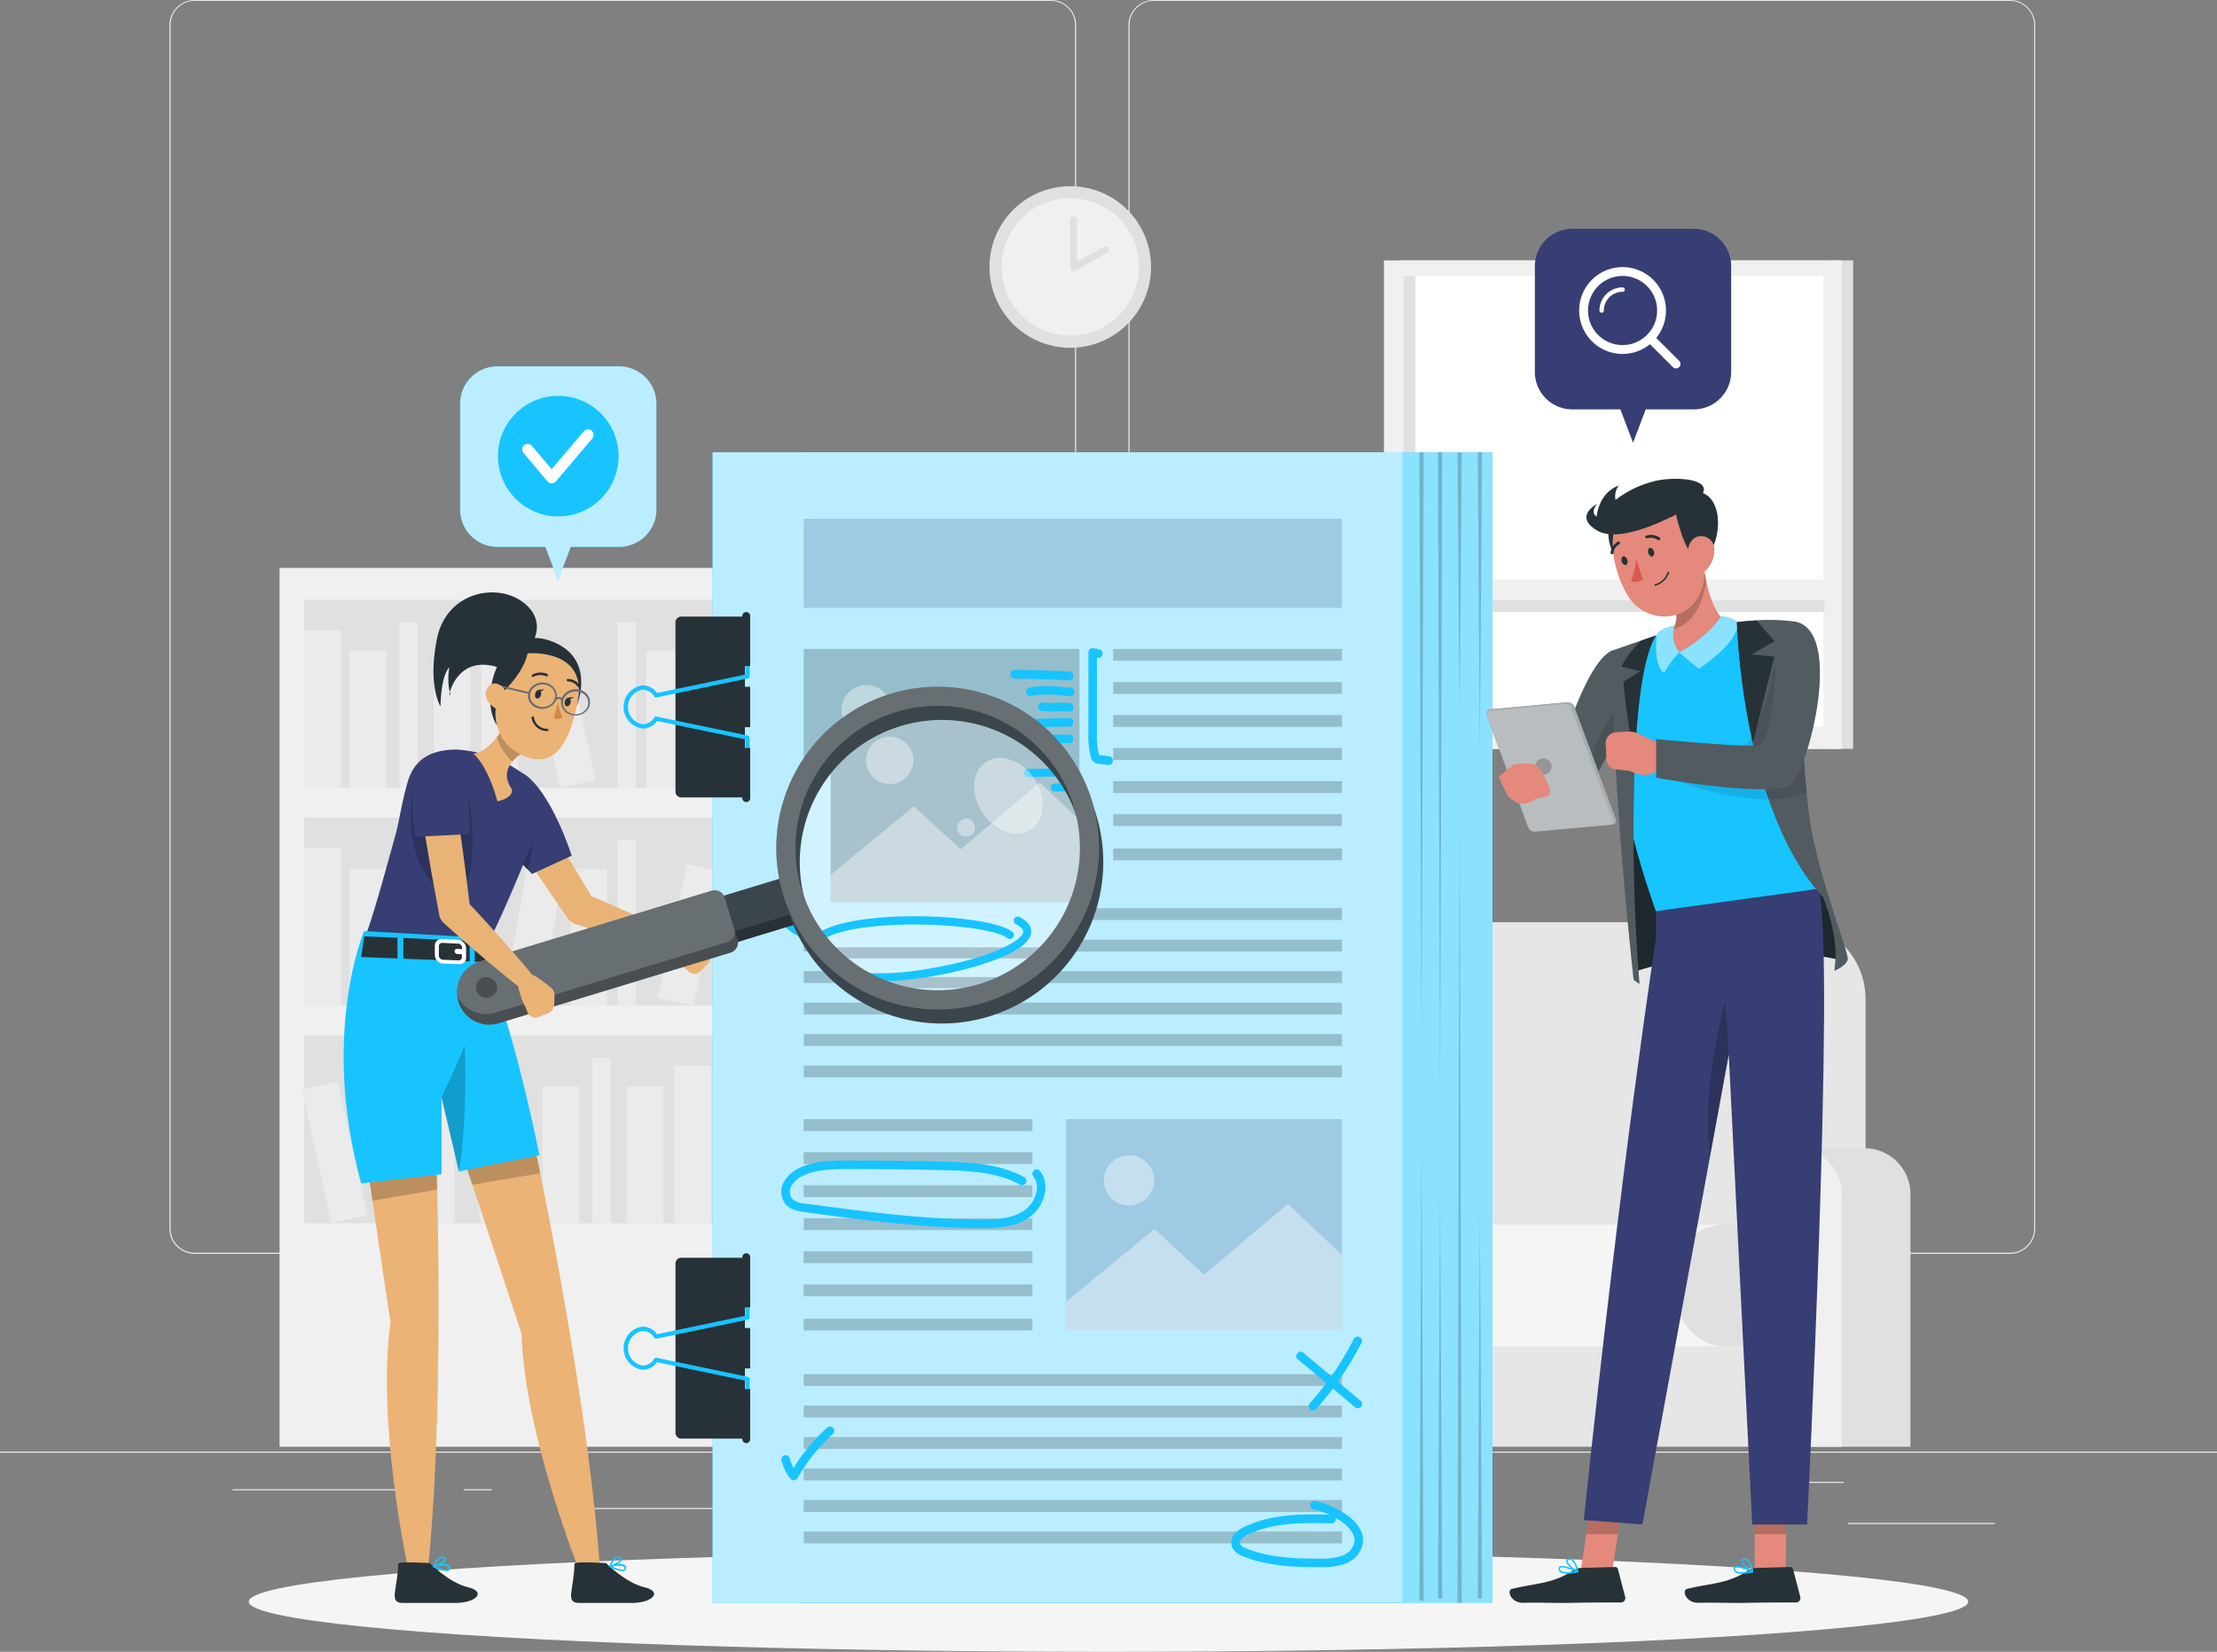 <svg xmlns="http://www.w3.org/2000/svg" xmlns:xlink="http://www.w3.org/1999/xlink" width="500" height="372.56" viewBox="0 0 500 372.56">
  <rect x="0" y="0" width="500" height="372.56" fill="#808080" stroke="none"/>
  <defs>
    <clipPath id="clip-path">
      <rect id="Rectangle_8" data-name="Rectangle 8" width="34.463" height="34.463" fill="none" stroke="#fff" stroke-width="2"/>
    </clipPath>
  </defs>
  <g id="Editorial_commision-rafiki" data-name="Editorial commision-rafiki" transform="translate(0 -55)">
    <g id="freepik--background-complete--inject-64">
      <rect id="Rectangle_536" data-name="Rectangle 536" width="500" height="0.25" transform="translate(0 382.4)" fill="#ebebeb"/>
      <rect id="Rectangle_537" data-name="Rectangle 537" width="33.12" height="0.25" transform="translate(416.78 398.49)" fill="#ebebeb"/>
      <rect id="Rectangle_538" data-name="Rectangle 538" width="8.69" height="0.25" transform="translate(322.53 401.21)" fill="#ebebeb"/>
      <rect id="Rectangle_539" data-name="Rectangle 539" width="19.19" height="0.25" transform="translate(396.59 389.21)" fill="#ebebeb"/>
      <rect id="Rectangle_540" data-name="Rectangle 540" width="43.19" height="0.25" transform="translate(52.46 390.89)" fill="#ebebeb"/>
      <rect id="Rectangle_541" data-name="Rectangle 541" width="6.33" height="0.25" transform="translate(104.56 390.89)" fill="#ebebeb"/>
      <rect id="Rectangle_542" data-name="Rectangle 542" width="93.68" height="0.25" transform="translate(131.47 395.11)" fill="#ebebeb"/>
      <path id="Path_801" data-name="Path 801" d="M237,337.8H43.91a5.71,5.71,0,0,1-5.7-5.71V60.66A5.71,5.71,0,0,1,43.91,55H237a5.71,5.71,0,0,1,5.71,5.71V332.09A5.71,5.71,0,0,1,237,337.8ZM43.91,55.2a5.46,5.46,0,0,0-5.45,5.46V332.09a5.46,5.46,0,0,0,5.45,5.46H237a5.47,5.47,0,0,0,5.46-5.46V60.66A5.47,5.47,0,0,0,237,55.2Z" fill="#ebebeb"/>
      <path id="Path_802" data-name="Path 802" d="M453.31,337.8H260.21a5.72,5.72,0,0,1-5.71-5.71V60.66A5.72,5.72,0,0,1,260.21,55h193.1A5.71,5.71,0,0,1,459,60.66V332.09A5.71,5.71,0,0,1,453.31,337.8ZM260.21,55.2a5.47,5.47,0,0,0-5.46,5.46V332.09a5.47,5.47,0,0,0,5.46,5.46h193.1a5.47,5.47,0,0,0,5.46-5.46V60.66a5.47,5.47,0,0,0-5.46-5.46Z" fill="#ebebeb"/>
      <rect id="Rectangle_543" data-name="Rectangle 543" width="5.24" height="110.17" transform="translate(412.7 113.73)" fill="#e0e0e0"/>
      <rect id="Rectangle_544" data-name="Rectangle 544" width="99.62" height="110.17" transform="translate(414.92 223.91) rotate(180)" fill="#e0e0e0"/>
      <rect id="Rectangle_545" data-name="Rectangle 545" width="103.32" height="110.17" transform="translate(415.44 223.91) rotate(180)" fill="#f0f0f0"/>
      <rect id="Rectangle_546" data-name="Rectangle 546" width="94.74" height="101.6" transform="translate(411.23 218.85) rotate(180)" fill="#fff"/>
      <rect id="Rectangle_547" data-name="Rectangle 547" width="2.74" height="101.6" transform="translate(319.23 218.85) rotate(180)" fill="#e0e0e0"/>
      <rect id="Rectangle_548" data-name="Rectangle 548" width="2.74" height="92.54" transform="translate(318.93 193.05) rotate(-90)" fill="#e0e0e0"/>
      <rect id="Rectangle_549" data-name="Rectangle 549" width="96.21" height="4.6" transform="translate(412.7 190.31) rotate(180)" fill="#f0f0f0"/>
      <rect id="Rectangle_550" data-name="Rectangle 550" width="156.54" height="198.22" transform="translate(63.05 183.09)" fill="#f0f0f0"/>
      <rect id="Rectangle_551" data-name="Rectangle 551" width="145.47" height="42.39" transform="translate(68.59 190.31)" fill="#e0e0e0"/>
      <rect id="Rectangle_552" data-name="Rectangle 552" width="8.26" height="35.52" transform="translate(68.59 197.17)" fill="#ebebeb"/>
      <rect id="Rectangle_553" data-name="Rectangle 553" width="8.26" height="35.52" transform="translate(108.55 197.17)" fill="#ebebeb"/>
      <rect id="Rectangle_554" data-name="Rectangle 554" width="8.26" height="35.52" transform="matrix(0.985, -0.17, 0.17, 0.985, 154.028, 197.685)" fill="#ebebeb"/>
      <rect id="Rectangle_555" data-name="Rectangle 555" width="8.26" height="30.84" transform="translate(78.83 201.85)" fill="#ebebeb"/>
      <rect id="Rectangle_556" data-name="Rectangle 556" width="8.26" height="30.84" transform="translate(97.82 201.85)" fill="#ebebeb"/>
      <rect id="Rectangle_557" data-name="Rectangle 557" width="8.26" height="30.84" transform="translate(145.76 201.85)" fill="#ebebeb"/>
      <rect id="Rectangle_558" data-name="Rectangle 558" width="8.26" height="30.84" transform="translate(119.602 202.584) rotate(-12.53)" fill="#ebebeb"/>
      <rect id="Rectangle_559" data-name="Rectangle 559" width="4.13" height="37.29" transform="translate(90.1 195.41)" fill="#ebebeb"/>
      <rect id="Rectangle_560" data-name="Rectangle 560" width="4.13" height="37.29" transform="translate(139.26 195.41)" fill="#ebebeb"/>
      <rect id="Rectangle_561" data-name="Rectangle 561" width="145.47" height="42.39" transform="translate(214.05 281.79) rotate(180)" fill="#e0e0e0"/>
      <rect id="Rectangle_562" data-name="Rectangle 562" width="8.26" height="35.52" transform="translate(214.06 281.8) rotate(180)" fill="#ebebeb"/>
      <rect id="Rectangle_563" data-name="Rectangle 563" width="8.26" height="35.52" transform="translate(174.1 281.8) rotate(180)" fill="#ebebeb"/>
      <rect id="Rectangle_564" data-name="Rectangle 564" width="8.297" height="35.679" transform="translate(122.085 280.66) rotate(-170.256)" fill="#ebebeb"/>
      <rect id="Rectangle_565" data-name="Rectangle 565" width="8.26" height="30.84" transform="translate(203.82 281.8) rotate(180)" fill="#ebebeb"/>
      <rect id="Rectangle_566" data-name="Rectangle 566" width="8.26" height="30.84" transform="translate(184.82 281.8) rotate(180)" fill="#ebebeb"/>
      <rect id="Rectangle_567" data-name="Rectangle 567" width="8.26" height="30.84" transform="translate(136.88 281.8) rotate(180)" fill="#ebebeb"/>
      <rect id="Rectangle_568" data-name="Rectangle 568" width="8.26" height="30.84" transform="translate(156.368 281.798) rotate(-167.47)" fill="#ebebeb"/>
      <rect id="Rectangle_569" data-name="Rectangle 569" width="4.13" height="37.29" transform="translate(192.54 281.79) rotate(180)" fill="#ebebeb"/>
      <rect id="Rectangle_570" data-name="Rectangle 570" width="4.13" height="37.29" transform="translate(143.38 281.79) rotate(180)" fill="#ebebeb"/>
      <rect id="Rectangle_571" data-name="Rectangle 571" width="8.26" height="35.52" transform="translate(68.59 246.27)" fill="#ebebeb"/>
      <rect id="Rectangle_572" data-name="Rectangle 572" width="8.26" height="30.84" transform="translate(78.83 250.95)" fill="#ebebeb"/>
      <rect id="Rectangle_573" data-name="Rectangle 573" width="8.26" height="30.84" transform="translate(97.82 250.95)" fill="#ebebeb"/>
      <rect id="Rectangle_574" data-name="Rectangle 574" width="4.13" height="37.29" transform="translate(90.1 244.51)" fill="#ebebeb"/>
      <rect id="Rectangle_575" data-name="Rectangle 575" width="145.47" height="42.39" transform="translate(68.59 288.51)" fill="#e0e0e0"/>
      <rect id="Rectangle_576" data-name="Rectangle 576" width="8.26" height="35.52" transform="translate(152.08 295.37)" fill="#ebebeb"/>
      <rect id="Rectangle_577" data-name="Rectangle 577" width="8.26" height="35.52" transform="matrix(0.985, -0.17, 0.17, 0.985, 197.576, 295.882)" fill="#ebebeb"/>
      <rect id="Rectangle_578" data-name="Rectangle 578" width="8.26" height="30.84" transform="translate(122.36 300.05)" fill="#ebebeb"/>
      <rect id="Rectangle_579" data-name="Rectangle 579" width="8.26" height="30.84" transform="translate(141.36 300.05)" fill="#ebebeb"/>
      <rect id="Rectangle_580" data-name="Rectangle 580" width="8.26" height="30.84" transform="translate(189.3 300.05)" fill="#ebebeb"/>
      <rect id="Rectangle_581" data-name="Rectangle 581" width="8.26" height="30.84" transform="translate(163.138 300.769) rotate(-12.53)" fill="#ebebeb"/>
      <rect id="Rectangle_582" data-name="Rectangle 582" width="4.13" height="37.29" transform="translate(133.64 293.61)" fill="#ebebeb"/>
      <rect id="Rectangle_583" data-name="Rectangle 583" width="4.13" height="37.29" transform="translate(182.79 293.61)" fill="#ebebeb"/>
      <rect id="Rectangle_584" data-name="Rectangle 584" width="8.26" height="35.52" transform="matrix(0.985, -0.17, 0.17, 0.985, 102.508, 295.882)" fill="#ebebeb"/>
      <rect id="Rectangle_585" data-name="Rectangle 585" width="8.26" height="30.84" transform="translate(94.23 300.05)" fill="#ebebeb"/>
      <rect id="Rectangle_586" data-name="Rectangle 586" width="8.26" height="30.84" transform="translate(68.072 300.775) rotate(-12.53)" fill="#ebebeb"/>
      <rect id="Rectangle_587" data-name="Rectangle 587" width="4.13" height="37.29" transform="translate(87.72 293.61)" fill="#ebebeb"/>
      <path id="Path_803" data-name="Path 803" d="M315.2,263h88.22a17.33,17.33,0,0,1,17.32,17.32V349.2H297.88V280.31A17.32,17.32,0,0,1,315.2,263Z" fill="#e6e6e6"/>
      <path id="Path_804" data-name="Path 804" d="M271.79,314h15.79a10.3,10.3,0,0,1,10.3,10.3v57H261.5v-57A10.3,10.3,0,0,1,271.79,314Z" fill="#e0e0e0"/>
      <path id="Path_805" data-name="Path 805" d="M271.79,314h.34a10.3,10.3,0,0,1,10.29,10.3v57H261.5v-57A10.3,10.3,0,0,1,271.79,314Z" fill="#ebebeb"/>
      <rect id="Rectangle_588" data-name="Rectangle 588" width="121.06" height="26.17" transform="translate(286.83 355.14)" fill="#e6e6e6"/>
      <rect id="Rectangle_589" data-name="Rectangle 589" width="137.69" height="27.45" rx="10.47" transform="translate(276.19 331.21)" fill="#f5f5f5"/>
      <rect id="Rectangle_590" data-name="Rectangle 590" width="35.41" height="27.45" rx="10.47" transform="translate(378.27 331.21)" fill="#e0e0e0"/>
      <path id="Path_806" data-name="Path 806" d="M404.78,314h15.79a10.3,10.3,0,0,1,10.29,10.3v57H394.49v-57A10.29,10.29,0,0,1,404.78,314Z" fill="#e0e0e0"/>
      <path id="Path_807" data-name="Path 807" d="M404.78,314h.33a10.3,10.3,0,0,1,10.3,10.3v57H394.49v-57A10.29,10.29,0,0,1,404.78,314Z" fill="#f0f0f0"/>
      <circle id="Ellipse_33" data-name="Ellipse 33" cx="18.22" cy="18.22" r="18.22" transform="translate(215.611 115.218) rotate(-45)" fill="#e0e0e0"/>
      <circle id="Ellipse_34" data-name="Ellipse 34" cx="15.5" cy="15.5" r="15.5" transform="translate(224.094 101.716) rotate(-7.02)" fill="#f0f0f0"/>
      <path id="Path_808" data-name="Path 808" d="M242.1,104.59v10.83l7.18-4.06" fill="#f0f0f0"/>
      <path id="Path_809" data-name="Path 809" d="M242.1,116.19a.76.76,0,0,1-.77-.77V104.59a.77.77,0,0,1,.77-.78.78.78,0,0,1,.78.78v9.5l6-3.41a.775.775,0,1,1,.76,1.35l-7.18,4.06a.75.75,0,0,1-.36.1Z" fill="#e0e0e0"/>
    </g>
    <g id="freepik--Shadow--inject-64">
      <ellipse id="freepik--path--inject-64" cx="193.89" cy="11.32" rx="193.89" ry="11.32" transform="translate(56.11 404.92)" fill="#f5f5f5"/>
    </g>
    <g id="freepik--Book--inject-64">
      <rect id="Rectangle_591" data-name="Rectangle 591" width="155.64" height="259.47" transform="translate(180.96 157.03)" fill="#17c4ff"/>
      <rect id="Rectangle_592" data-name="Rectangle 592" width="155.64" height="259.47" transform="translate(180.96 157.03)" fill="#fff" opacity="0.5"/>
      <rect id="Rectangle_593" data-name="Rectangle 593" width="155.64" height="259.47" transform="translate(160.71 157.03)" fill="#17c4ff"/>
      <rect id="Rectangle_594" data-name="Rectangle 594" width="155.64" height="259.47" transform="translate(160.71 157)" fill="#fff" opacity="0.7"/>
      <g id="Group_106" data-name="Group 106" opacity="0.2">
        <path id="Path_810" data-name="Path 810" d="M321.08,157l-.49,132.55L320.11,157Z"/>
        <path id="Path_811" data-name="Path 811" d="M325.26,157l-.48,146.02L324.3,157Z"/>
        <path id="Path_812" data-name="Path 812" d="M334.24,157l-.48,67.32L333.28,157Z"/>
        <path id="Path_813" data-name="Path 813" d="M324.3,415.57l.48-90.72.48,90.72Z"/>
        <path id="Path_814" data-name="Path 814" d="M328.7,416.54l.49-179.1.48,179.1Z"/>
        <path id="Path_815" data-name="Path 815" d="M333.28,415.57l.48-86.53.48,86.53Z"/>
        <path id="Path_816" data-name="Path 816" d="M329.67,157l-.48,58.67L328.7,157Z"/>
        <path id="Path_817" data-name="Path 817" d="M320.11,416.04l.48-101.64.49,101.64Z"/>
      </g>
      <path id="Path_818" data-name="Path 818" d="M153.65,194.06H168v40.79H153.65a1.31,1.31,0,0,1-1.31-1.31V195.38a1.31,1.31,0,0,1,1.31-1.32Z" fill="#263238"/>
      <path id="Path_819" data-name="Path 819" d="M168.58,226.85a.48.48,0,0,1-.48-.48v-4.6l-19.9-4.15a4.05,4.05,0,0,1-3.25,1.7,4.9,4.9,0,0,1,0-9.73,4.06,4.06,0,0,1,3.25,1.71l19.9-4.16v-3.77a.49.49,0,0,1,.48-.48.48.48,0,0,1,.48.48v4.16a.49.49,0,0,1-.38.48l-20.6,4.29a.47.47,0,0,1-.5-.2,3.16,3.16,0,0,0-2.63-1.54,3.95,3.95,0,0,0,0,7.8,3.16,3.16,0,0,0,2.63-1.54.48.48,0,0,1,.5-.21l20.6,4.3a.48.48,0,0,1,.38.47v5a.47.47,0,0,1-.48.47Z" fill="#17c4ff"/>
      <path id="Path_820" data-name="Path 820" d="M169.19,193.94v11.29h-1.78V193.94a.89.89,0,0,1,.89-.89h0a.89.89,0,0,1,.89.89Z" fill="#263238"/>
      <rect id="Rectangle_595" data-name="Rectangle 595" width="1.78" height="9.12" transform="translate(167.41 209.9)" fill="#263238"/>
      <path id="Path_821" data-name="Path 821" d="M167.41,223.69h1.78V235a.89.89,0,0,1-.89.89h0a.89.89,0,0,1-.89-.89Z" fill="#263238"/>
      <path id="Path_822" data-name="Path 822" d="M153.65,338.68H168v40.79H153.65a1.31,1.31,0,0,1-1.31-1.31V340a1.31,1.31,0,0,1,1.31-1.32Z" fill="#263238"/>
      <path id="Path_823" data-name="Path 823" d="M168.58,371.47a.48.48,0,0,1-.48-.48v-4.6l-19.9-4.15a4.05,4.05,0,0,1-3.25,1.7,4.9,4.9,0,0,1,0-9.73,4.06,4.06,0,0,1,3.25,1.71l19.9-4.16V348a.49.49,0,0,1,.48-.48.48.48,0,0,1,.48.48v4.17a.49.49,0,0,1-.38.47l-20.6,4.3a.5.5,0,0,1-.5-.21,3.16,3.16,0,0,0-2.63-1.54,3.95,3.95,0,0,0,0,7.8,3.16,3.16,0,0,0,2.63-1.54.48.48,0,0,1,.5-.21l20.6,4.3a.48.48,0,0,1,.38.47v5a.47.47,0,0,1-.48.46Z" fill="#17c4ff"/>
      <path id="Path_824" data-name="Path 824" d="M169.19,338.56v11.29h-1.78V338.56a.89.89,0,0,1,.89-.89h0a.89.89,0,0,1,.89.89Z" fill="#263238"/>
      <rect id="Rectangle_596" data-name="Rectangle 596" width="1.78" height="9.12" transform="translate(167.41 354.52)" fill="#263238"/>
      <path id="Path_825" data-name="Path 825" d="M167.41,368.31h1.78V379.6a.89.89,0,0,1-.89.89h0a.89.89,0,0,1-.89-.89Z" fill="#263238"/>
      <rect id="Rectangle_597" data-name="Rectangle 597" width="62.18" height="47.64" transform="translate(181.26 201.37)" opacity="0.2"/>
      <path id="Path_826" data-name="Path 826" d="M181.26,242.53l19.87-16.38,11.22,10.28,18.89-15.97,12.2,11.55v17H181.26Z" fill="#fff" opacity="0.4"/>
      <circle id="Ellipse_35" data-name="Ellipse 35" cx="5.65" cy="5.65" r="5.65" transform="translate(189.76 209.51)" fill="#fff" opacity="0.4"/>
      <rect id="Rectangle_598" data-name="Rectangle 598" width="121.39" height="20.07" transform="translate(181.26 172.01)" fill="#363e73" opacity="0.2"/>
      <rect id="Rectangle_599" data-name="Rectangle 599" width="51.59" height="2.66" transform="translate(251.06 201.37)" opacity="0.2"/>
      <rect id="Rectangle_600" data-name="Rectangle 600" width="51.59" height="2.66" transform="translate(251.06 208.83)" opacity="0.2"/>
      <rect id="Rectangle_601" data-name="Rectangle 601" width="51.59" height="2.66" transform="translate(251.06 216.28)" opacity="0.2"/>
      <rect id="Rectangle_602" data-name="Rectangle 602" width="51.59" height="2.66" transform="translate(251.06 223.73)" opacity="0.2"/>
      <rect id="Rectangle_603" data-name="Rectangle 603" width="51.59" height="2.66" transform="translate(251.06 231.19)" opacity="0.2"/>
      <rect id="Rectangle_604" data-name="Rectangle 604" width="51.59" height="2.66" transform="translate(251.06 238.64)" opacity="0.2"/>
      <rect id="Rectangle_605" data-name="Rectangle 605" width="51.59" height="2.66" transform="translate(251.06 246.36)" opacity="0.2"/>
      <rect id="Rectangle_606" data-name="Rectangle 606" width="121.39" height="2.66" transform="translate(181.26 259.84)" opacity="0.2"/>
      <rect id="Rectangle_607" data-name="Rectangle 607" width="121.39" height="2.66" transform="translate(181.26 266.94)" opacity="0.2"/>
      <rect id="Rectangle_608" data-name="Rectangle 608" width="121.39" height="2.66" transform="translate(181.26 274.04)" opacity="0.2"/>
      <rect id="Rectangle_609" data-name="Rectangle 609" width="121.39" height="2.66" transform="translate(181.26 281.14)" opacity="0.2"/>
      <rect id="Rectangle_610" data-name="Rectangle 610" width="121.39" height="2.66" transform="translate(181.26 288.24)" opacity="0.2"/>
      <rect id="Rectangle_611" data-name="Rectangle 611" width="121.39" height="2.66" transform="translate(181.26 295.34)" opacity="0.2"/>
      <rect id="Rectangle_612" data-name="Rectangle 612" width="62.18" height="47.64" transform="translate(240.47 307.42)" fill="#363e73" opacity="0.2"/>
      <path id="Path_827" data-name="Path 827" d="M240.47,348.59l19.87-16.39,11.22,10.29,18.89-15.97,12.2,11.55v17H240.47Z" fill="#fff" opacity="0.4"/>
      <path id="Path_828" data-name="Path 828" d="M260.28,321.21a5.66,5.66,0,1,1-5.66-5.65A5.66,5.66,0,0,1,260.28,321.21Z" fill="#fff" opacity="0.4"/>
      <rect id="Rectangle_613" data-name="Rectangle 613" width="51.59" height="2.66" transform="translate(232.84 310.09) rotate(180)" opacity="0.2"/>
      <rect id="Rectangle_614" data-name="Rectangle 614" width="51.59" height="2.66" transform="translate(232.84 317.54) rotate(180)" opacity="0.2"/>
      <rect id="Rectangle_615" data-name="Rectangle 615" width="51.59" height="2.66" transform="translate(232.84 324.99) rotate(180)" opacity="0.2"/>
      <rect id="Rectangle_616" data-name="Rectangle 616" width="51.59" height="2.66" transform="translate(232.84 332.44) rotate(180)" opacity="0.2"/>
      <rect id="Rectangle_617" data-name="Rectangle 617" width="51.59" height="2.66" transform="translate(232.84 339.9) rotate(180)" opacity="0.2"/>
      <rect id="Rectangle_618" data-name="Rectangle 618" width="51.59" height="2.66" transform="translate(232.84 347.35) rotate(180)" opacity="0.2"/>
      <rect id="Rectangle_619" data-name="Rectangle 619" width="51.59" height="2.66" transform="translate(232.84 355.07) rotate(180)" opacity="0.2"/>
      <rect id="Rectangle_620" data-name="Rectangle 620" width="121.39" height="2.66" transform="translate(181.26 364.93)" opacity="0.2"/>
      <rect id="Rectangle_621" data-name="Rectangle 621" width="121.39" height="2.66" transform="translate(181.26 372.03)" opacity="0.2"/>
      <rect id="Rectangle_622" data-name="Rectangle 622" width="121.39" height="2.66" transform="translate(181.26 379.13)" opacity="0.2"/>
      <rect id="Rectangle_623" data-name="Rectangle 623" width="121.39" height="2.66" transform="translate(181.26 386.23)" opacity="0.2"/>
      <rect id="Rectangle_624" data-name="Rectangle 624" width="121.39" height="2.66" transform="translate(181.26 393.33)" opacity="0.2"/>
      <rect id="Rectangle_625" data-name="Rectangle 625" width="121.39" height="2.66" transform="translate(181.26 400.43)" opacity="0.2"/>
      <path id="Path_829" data-name="Path 829" d="M191.9,268c-7.34,0-13.6-1.36-15.56-5.06a4.48,4.48,0,0,1,1.2-6c7.92-6.61,41.53-5.24,47.14-.83a1,1,0,1,1-1.19,1.51c-4.88-3.83-37.6-5.14-44.72.8a2.57,2.57,0,0,0-.72,3.59c2.11,4,12.82,5.17,26.64,2.91,13-2.13,22.16-6.23,22.57-8.74.12-.76-.87-1.46-1.72-1.91a1,1,0,1,1,.9-1.7c2.56,1.35,2.89,2.88,2.72,3.92-.74,4.5-13,8.51-24.16,10.33A83.723,83.723,0,0,1,191.9,268Z" fill="#17c4ff"/>
      <path id="Path_830" data-name="Path 830" d="M306.24,372.63a1,1,0,0,1-.62-.22l-12.68-10.63a1,1,0,1,1,1.24-1.47l12.68,10.62a1,1,0,0,1,.12,1.36.94.94,0,0,1-.74.34Z" fill="#17c4ff"/>
      <path id="Path_831" data-name="Path 831" d="M296.1,373.13a1,1,0,0,1-.72-1.6,68.4,68.4,0,0,0,9.81-14.27,1,1,0,1,1,1.72.88,70.569,70.569,0,0,1-10.09,14.67.93.93,0,0,1-.72.32Z" fill="#17c4ff"/>
      <path id="Path_832" data-name="Path 832" d="M179,388.86a1,1,0,0,1-.75-.36,10.39,10.39,0,0,1-2-4.11.963.963,0,0,1,1.87-.46,8.47,8.47,0,0,0,.86,2.17,41.531,41.531,0,0,1,7.56-9.11.963.963,0,0,1,1.29,1.43,39.64,39.64,0,0,0-7.95,9.95,1,1,0,0,1-.76.49Z" fill="#17c4ff"/>
      <path id="Path_833" data-name="Path 833" d="M250.25,227.56h-.12l-2.29-.3A1.9,1.9,0,0,1,246,225.7a19.74,19.74,0,0,1-.53-5.64v-17.9a.947.947,0,0,1,1.15-.94l1.5.3a1,1,0,0,1-.39,1.89l-.34-.07v16.73a18.341,18.341,0,0,0,.45,5.09v.15h.2l2.29.3a1,1,0,0,1-.13,1.92Z" fill="#17c4ff"/>
      <path id="Path_834" data-name="Path 834" d="M241.37,208.46h-.05c-4.12-.23-8.29-.36-12.41-.38a1,1,0,0,1,0-2c4.15,0,8.36.16,12.5.39a1,1,0,0,1,0,1.92Z" fill="#17c4ff"/>
      <path id="Path_835" data-name="Path 835" d="M232.23,212a1,1,0,0,1-.22-1.9,23.46,23.46,0,0,1,7.33-.18c.69.06,1.39.12,2.08.16a.956.956,0,1,1-.09,1.91c-.72,0-1.43-.1-2.14-.16a21.51,21.51,0,0,0-6.72.14Z" fill="#17c4ff"/>
      <path id="Path_836" data-name="Path 836" d="M241.37,215.54h-.16a17.588,17.588,0,0,0-3.06-.09,19,19,0,0,1-3.42-.12,1,1,0,0,1,.32-1.9,17.519,17.519,0,0,0,3.06.09,19,19,0,0,1,3.42.12,1,1,0,0,1-.16,1.91Z" fill="#17c4ff"/>
      <path id="Path_837" data-name="Path 837" d="M228.4,219.16a.97.97,0,1,1-.06-1.94l13-.28a1,1,0,0,1,0,1.93l-13,.28Z" fill="#17c4ff"/>
      <path id="Path_838" data-name="Path 838" d="M241.37,222.6h-6.61a1,1,0,0,1,0-1.92h6.61a1,1,0,0,1,0,1.92Z" fill="#17c4ff"/>
      <path id="Path_839" data-name="Path 839" d="M221.57,332h-.37c-13.34-.06-26.75-1.86-39.72-3.61-1.24-.17-3.13-.42-4.31-1.78a4.55,4.55,0,0,1-.4-5,7.48,7.48,0,0,1,3.5-3.16c3.54-1.74,7.57-1.71,11.13-1.7,7.09,0,14.42.07,21.7.26,6.27.17,12.33.55,17.6,3.35a1,1,0,1,1-.91,1.7c-4.9-2.6-10.71-3-16.74-3.12-7.26-.2-14.58-.23-21.66-.26-3.35,0-7.14,0-10.27,1.5a5.57,5.57,0,0,0-2.64,2.32,2.64,2.64,0,0,0,.14,2.85,5,5,0,0,0,3.12,1.13c12.91,1.74,26.25,3.54,39.47,3.59,3.26,0,7-.13,9.71-2a6.85,6.85,0,0,0,2.87-4.47,4.2,4.2,0,0,0-.75-3.31.961.961,0,1,1,1.51-1.19,6.09,6.09,0,0,1,1.14,4.8,8.83,8.83,0,0,1-3.69,5.77C228.91,331.76,225,332,221.57,332Z" fill="#17c4ff"/>
      <path id="Path_840" data-name="Path 840" d="M296.6,408.46c-5.24,0-10.73-.35-15.88-2.28-.67-.25-2.73-1-3-2.91-.2-1.46.8-2.85,2.75-3.81,6.1-3,13.13-3,19.38-2.82a16.909,16.909,0,0,0-3.32-1.14,1,1,0,1,1,.44-1.88,19.32,19.32,0,0,1,6.83,3.1c1.46,1,3.87,3.25,3.59,6.18a6,6,0,0,1-3.87,4.72,14.86,14.86,0,0,1-5.65.84Zm-.42-9.94c-5,0-10.28.4-14.85,2.66-.88.44-1.78,1.15-1.69,1.82s1,1.09,1.76,1.38c5.27,2,11,2.2,16.46,2.15a13.09,13.09,0,0,0,4.93-.69,4.09,4.09,0,0,0,2.69-3.13c.2-2-1.89-3.77-2.79-4.42-.47-.33-.94-.64-1.44-.93a.86.86,0,0,1,0,.28.93.93,0,0,1-1,.94C299,398.55,297.58,398.52,296.18,398.52Z" fill="#17c4ff"/>
    </g>
    <g id="freepik--speech-bubble-2--inject-64">
      <path id="Path_841" data-name="Path 841" d="M382,106.61H354.6a8.44,8.44,0,0,0-8.44,8.44v23.84a8.44,8.44,0,0,0,8.44,8.44h10.84l2.86,7.52,2.86-7.52H382a8.43,8.43,0,0,0,8.43-8.44V115.05a8.43,8.43,0,0,0-8.43-8.44Z" fill="#363e73"/>
    </g>
    <g id="freepik--speech-bubble-1--inject-64">
      <path id="Path_845" data-name="Path 845" d="M139.6,137.63H112.2a8.43,8.43,0,0,0-8.43,8.44v23.84a8.43,8.43,0,0,0,8.43,8.44H123l2.86,7.52,2.86-7.52H139.6a8.44,8.44,0,0,0,8.44-8.44V146.07A8.44,8.44,0,0,0,139.6,137.63Z" fill="#17c4ff"/>
      <path id="Path_846" data-name="Path 846" d="M139.6,137.63H112.2a8.43,8.43,0,0,0-8.43,8.44v23.84a8.43,8.43,0,0,0,8.43,8.44H123l2.86,7.52,2.86-7.52H139.6a8.44,8.44,0,0,0,8.44-8.44V146.07A8.44,8.44,0,0,0,139.6,137.63Z" fill="#fff" opacity="0.7"/>
      <circle id="Ellipse_36" data-name="Ellipse 36" cx="13.6" cy="13.6" r="13.6" transform="translate(110.307 146.632) rotate(-9.22)" fill="#17c4ff"/>
      <path id="Path_847" data-name="Path 847" d="M124.47,164a1.26,1.26,0,0,1-1-.44l-5.33-6.29a1.25,1.25,0,1,1,1.9-1.61l4.38,5.16,7.24-8.53a1.252,1.252,0,0,1,1.91,1.62l-8.19,9.65A1.26,1.26,0,0,1,124.47,164Z" fill="#fff"/>
    </g>
    <g id="freepik--character-2--inject-64">
      <path id="Path_848" data-name="Path 848" d="M364.16,201.54c-6.83,1.43-14.11,28.87-14.11,28.87l6.1,6.58,10.91-20Z" fill="#263238"/>
      <path id="Path_849" data-name="Path 849" d="M367.06,217l-.23.43-9.12,16.72L356.15,237l-6.1-6.59s7.27-27.42,14.1-28.87Z" fill="#fff" opacity="0.2"/>
      <path id="Path_850" data-name="Path 850" d="M366.83,217.4l-9.12,16.72v-.91c.82-12.72,7.91-19.43,7.91-19.43a12.4,12.4,0,0,1,1.21,3.62Z" opacity="0.1"/>
      <path id="Path_851" data-name="Path 851" d="M415,271.53s-20.93-5.56-46.31,2.6c0,0-4.08-53.16-3.59-60.47s39.17-5.16,39.17-5.16,1,21.28,3.49,34.11S416.26,269.06,415,271.53Z" fill="#263238"/>
      <path id="Path_852" data-name="Path 852" d="M415,271.53s-20.93-5.56-46.31,2.6c0,0-4.08-53.16-3.59-60.47s39.17-5.16,39.17-5.16,1,21.28,3.49,34.11S416.26,269.06,415,271.53Z" opacity="0.2"/>
      <path id="Path_853" data-name="Path 853" d="M356.43,409.71l6.83,1.93,1.63-10.63.87-5.68-6.83-1.94-1.16,7.62Z" fill="#e4897b"/>
      <path id="Path_854" data-name="Path 854" d="M395.7,410.27l7.04.93.07-10.19.05-6.33-7.06-.92-.04,7.25Z" fill="#e4897b"/>
      <path id="Path_855" data-name="Path 855" d="M395.8,393.76l-.04,7.25h7.05l.05-6.33Z" opacity="0.2"/>
      <path id="Path_856" data-name="Path 856" d="M357.77,401.01h7.12l.87-5.68-6.83-1.94Z" opacity="0.2"/>
      <path id="Path_857" data-name="Path 857" d="M356.52,408.64l7.75-.21a.63.63,0,0,1,.62.47l1.63,6.25a1,1,0,0,1-1,1.28c-2.8,0-6.85,0-10.37.07-4.11.11-6.72-.09-11.55,0-2.91.08-3.83-2.84-2.62-3.13,5.52-1.36,9.12-1.09,13.82-4.17A3.32,3.32,0,0,1,356.52,408.64Z" fill="#263238"/>
      <path id="Path_858" data-name="Path 858" d="M355.85,409.64h0c-1.14.26-3.16.6-4-.07a.94.94,0,0,1-.35-.81.53.53,0,0,1,.26-.45c.85-.51,3.75.86,4.08,1a.16.16,0,0,1,.1.17A.18.18,0,0,1,355.85,409.64ZM352,408.57h-.06a.18.18,0,0,0-.1.18.6.6,0,0,0,.22.53c.45.38,1.62.41,3.18.11C354.12,408.92,352.55,408.37,352,408.57Z" fill="#17c4ff"/>
      <path id="Path_859" data-name="Path 859" d="M355.85,409.64h-.12c-.87-.36-2.63-1.85-2.52-2.65,0-.19.14-.42.61-.48a1.21,1.21,0,0,1,.94.26,4.79,4.79,0,0,1,1.2,2.69.17.17,0,0,1-.07.16Zm-2.16-2.76c-.14.05-.15.13-.15.15-.06.49,1.14,1.66,2,2.16a4,4,0,0,0-1-2.16.88.88,0,0,0-.69-.19.61.61,0,0,0-.16.04Z" fill="#17c4ff"/>
      <path id="Path_860" data-name="Path 860" d="M396,408.64l7.76-.21a.63.63,0,0,1,.62.47l1.63,6.25a1,1,0,0,1-1,1.28c-2.8,0-6.85,0-10.36.07-4.12.11-6.73-.09-11.55,0-2.92.08-3.83-2.84-2.62-3.13,5.51-1.36,9.11-1.09,13.81-4.17A3.35,3.35,0,0,1,396,408.64Z" fill="#263238"/>
      <path id="Path_861" data-name="Path 861" d="M395.32,409.64h0c-1.13.26-3.16.6-4-.07a1,1,0,0,1-.35-.81.52.52,0,0,1,.27-.45c.84-.51,3.75.86,4.08,1a.2.2,0,0,1,0,.33Zm-3.84-1.07h-.06a.18.18,0,0,0-.1.18.6.6,0,0,0,.22.53c.45.38,1.63.41,3.18.11C393.58,408.92,392,408.37,391.48,408.57Z" fill="#17c4ff"/>
      <path id="Path_862" data-name="Path 862" d="M395.32,409.64h-.13c-.87-.36-2.62-1.85-2.52-2.65,0-.19.15-.42.61-.48a1.2,1.2,0,0,1,.94.26,4.79,4.79,0,0,1,1.2,2.69.17.17,0,0,1-.06.16Zm-2.17-2.76a.22.22,0,0,0-.15.15c-.06.49,1.14,1.66,2,2.16a4,4,0,0,0-1-2.16.9.9,0,0,0-.7-.19Z" fill="#17c4ff"/>
      <path id="Path_863" data-name="Path 863" d="M410.22,255.45c3.73,16.18-2.67,143.39-2.67,143.39H395.18l-5.29-106-19.48,106-13.22-1c8.64-82.13,16.28-131.16,16.28-131.16v-6.2Z" fill="#363e73"/>
      <path id="Path_864" data-name="Path 864" d="M403.56,195.55a154.255,154.255,0,0,0,.59,23.19c.51,5.38,1.23,10.47,2,15.06,1.78,10.77,3.8,18.83,4.08,21.65l-36.77,5.07c-13.41-37.49-8.36-57.39-8.36-57.39l8.43-4.8s1.23-.33,1.86-.48A137.938,137.938,0,0,1,391,195.7c1-.09,2-.16,3-.2C399,195.27,403.56,195.55,403.56,195.55Z" fill="#17c4ff"/>
      <path id="Path_866" data-name="Path 866" d="M389.72,195.52s-8.43,6.66-11,6.63c-1.78,0-4.36-2.93-4.36-2.93a7.6,7.6,0,0,0,2.78-2.23c1.76-2.41.74-5.34-.69-8l7.39-10.28a49.571,49.571,0,0,0,1,7.45h0C385.66,190.14,387.16,194.05,389.72,195.52Z" fill="#e4897b"/>
      <path id="Path_867" data-name="Path 867" d="M384.83,186.13h0c-.77,4.5-2.74,9.68-7.66,10.85,1.76-2.41.74-5.34-.69-8l7.39-10.28a49.57,49.57,0,0,0,.96,7.43Z" opacity="0.2"/>
      <path id="Path_868" data-name="Path 868" d="M362.77,174.59c-.3,2.78,1.23,8.07,4.54,5.59S363.29,169.8,362.77,174.59Z" fill="#263238"/>
      <path id="Path_869" data-name="Path 869" d="M382.34,174.35c1.75,6.65,3.12,10.45.91,14.85-3.31,6.62-12.38,6.22-16.09.21-3.34-5.41-5.64-15.37-.09-20a9.48,9.48,0,0,1,15.27,4.94Z" fill="#e4897b"/>
      <path id="Path_870" data-name="Path 870" d="M376.89,171.64l-1.5-7.52s7.88-2.2,8.35,2c4.87,1.31,5.13,11.48-.15,16C379.81,180.18,378,171,378,171,377.63,171.19,377.27,171.41,376.89,171.64Z" fill="#263238"/>
      <path id="Path_871" data-name="Path 871" d="M386.65,179a6.44,6.44,0,0,1-1.88,4.6c-1.62,1.61-3.57.42-4.06-1.69-.44-1.9-.13-5,2-5.84a3,3,0,0,1,3.94,2.93Z" fill="#e4897b"/>
      <path id="Path_872" data-name="Path 872" d="M373,179.34a.938.938,0,0,1-.31,1.16c-.31.16-.78-.23-.95-.76s0-1.05.31-1.16S372.83,178.81,373,179.34Z" fill="#263238"/>
      <path id="Path_873" data-name="Path 873" d="M367,181.26a.934.934,0,0,1-.31,1.17c-.31.12-.78-.23-.95-.76s0-1.06.31-1.17S366.81,180.73,367,181.26Z" fill="#263238"/>
      <path id="Path_874" data-name="Path 874" d="M369,180.92a19.53,19.53,0,0,1-1.15,5.2,3.34,3.34,0,0,0,2.68-.38Z" fill="#de5753"/>
      <path id="Path_875" data-name="Path 875" d="M374,186.86a5.347,5.347,0,0,1-.68.27.16.16,0,0,1-.2-.11.17.17,0,0,1,.1-.21,4.37,4.37,0,0,0,2.9-2.74.166.166,0,0,1,.32.09A4.55,4.55,0,0,1,374,186.86Z" fill="#263238"/>
      <path id="Path_876" data-name="Path 876" d="M374.23,176.81a.33.33,0,0,1-.33,0,2.66,2.66,0,0,0-2.35-.4.33.33,0,1,1-.25-.61,3.28,3.28,0,0,1,3,.48.32.32,0,0,1,.09.45.33.33,0,0,1-.16.08Z" fill="#263238"/>
      <path id="Path_877" data-name="Path 877" d="M363.7,180a.36.36,0,0,1-.18,0,.35.35,0,0,1-.29-.37,3.29,3.29,0,0,1,1.67-2.48.34.34,0,0,1,.44.16.33.33,0,0,1-.15.44,2.49,2.49,0,0,0-1.3,2A.35.35,0,0,1,363.7,180Z" fill="#263238"/>
      <path id="Path_878" data-name="Path 878" d="M378,171s-12.38,6.9-17.8,3.66,0-6,0-6-1.71,1.9-.1,2.85c0,0,.36-5.33,5-7a3.87,3.87,0,0,0-.74,3.24,23.4,23.4,0,0,1,8.45-4.14C378.13,162.06,392.45,163.07,378,171Z" fill="#263238"/>
      <path id="Path_879" data-name="Path 879" d="M378.74,202.15s2.06,1.87,4.41,3.68c2.82-1.88,9.37-6.79,8.58-10.51-.55-1-3.49-1.39-3.49-1.39S385.61,198.35,378.74,202.15Z" fill="#17c4ff"/>
      <path id="Path_880" data-name="Path 880" d="M378.74,202.15a20,20,0,0,0-3.37,4.61c-2.39-1.17-2.11-8.29-1.39-9.16a7.91,7.91,0,0,1,3.69-1.46,6.52,6.52,0,0,0,1.07,6.01Z" fill="#17c4ff"/>
      <g id="Group_108" data-name="Group 108" opacity="0.5">
        <path id="Path_881" data-name="Path 881" d="M378.74,202.15s2.06,1.87,4.41,3.68c2.82-1.88,9.37-6.79,8.58-10.51-.55-1-3.49-1.39-3.49-1.39S385.61,198.35,378.74,202.15Z" fill="#fff"/>
        <path id="Path_882" data-name="Path 882" d="M378.74,202.15a20,20,0,0,0-3.37,4.61c-2.39-1.17-2.11-8.29-1.39-9.16a7.91,7.91,0,0,1,3.69-1.46,6.52,6.52,0,0,0,1.07,6.01Z" fill="#fff"/>
      </g>
      <path id="Path_883" data-name="Path 883" d="M391.73,195.32a156.817,156.817,0,0,0,3.59,27.18h0c2.72,12.12,7.47,25.69,15.77,34.8,0,0,3.87,8.88,2.61,16.66,0,0,2.53-1,3-2.47s-6.85-19.07-8.63-32.45-2.79-43.76-2.79-43.76a44.679,44.679,0,0,0-9.18-.35C394.8,195,393.32,195.14,391.73,195.32Z" fill="#263238"/>
      <path id="Path_884" data-name="Path 884" d="M416.74,271.52c-.51,1.44-3,2.48-3,2.48,1.26-7.79-2.6-16.66-2.6-16.66-.53-.58-1-1.18-1.55-1.79-4.66-5.74-8.1-12.9-10.64-20.28a116.252,116.252,0,0,1-3.58-12.74h0c-.11-.47-.2-.93-.31-1.39a160.422,160.422,0,0,1-3.28-25.46v-.32c1.6-.18,3.08-.29,4.43-.36a44,44,0,0,1,9.17.36s.24,7.06.68,15.86v.4c.13,2.53.28,5.18.43,7.86h0c.3,5,.65,10,1.07,14.31.18,1.95.38,3.76.58,5.33C409.89,252.46,417.25,270.1,416.74,271.52Z" fill="#fff" opacity="0.2"/>
      <path id="Path_885" data-name="Path 885" d="M391.73,195.32a156.817,156.817,0,0,0,3.59,27.18h0l4.86-19.4-5.14-.49,5.14-3-4-4.66C394.8,195,393.32,195.14,391.73,195.32Z" fill="#263238"/>
      <path id="Path_886" data-name="Path 886" d="M368.43,276l1.32.95a432.593,432.593,0,0,1-1.14-47.48c0-1.31.09-2.57.14-3.77,1-22.95,4.54-27.12,4.77-27.37l-3.33,1.13-6,2.08C362.38,221.12,368.43,276,368.43,276Z" fill="#263238"/>
      <path id="Path_887" data-name="Path 887" d="M368.43,276l1.32.95a432.593,432.593,0,0,1-1.14-47.48c0-1.31.09-2.57.14-3.77,1-22.95,4.54-27.12,4.77-27.37l-3.33,1.13-6,2.08C362.38,221.12,368.43,276,368.43,276Z" fill="#fff" opacity="0.2"/>
      <path id="Path_888" data-name="Path 888" d="M369.94,206.37l-3.81,2.38s1,11.23,2.62,16.95c1-22.95,4.54-27.12,4.77-27.37l-3.33,1.13a22.19,22.19,0,0,0-4.53,5.89Z" fill="#263238"/>
      <path id="Path_889" data-name="Path 889" d="M404.25,211.91a19.89,19.89,0,0,0,2.2,7.53c-.15-2.67-.3-5.33-.43-7.86a4.18,4.18,0,0,0-1.77.33Z" opacity="0.2"/>
      <path id="Path_890" data-name="Path 890" d="M385.74,315.38l4.15-22.56-.8-11.93S383.41,301.59,385.74,315.38Z" opacity="0.2"/>
      <path id="Path_891" data-name="Path 891" d="M407.53,233.75q-.66.25-1.32.45a28,28,0,0,1-7.3,1.07,30.76,30.76,0,0,1-5.05-.28c-17.93-2.73-18.47-6.41-18.47-6.41s11.23-.75,16.56-4A9.56,9.56,0,0,0,395,221.1c3.38-5.81,5.18-15.79,5.18-15.79s1.38,1.23,3.28,3.17c.78.79,1.64,1.7,2.53,2.7v.4c.13,2.53.28,5.18.43,7.86h0C406.76,224.44,407.11,229.47,407.53,233.75Z" opacity="0.1"/>
      <path id="Path_892" data-name="Path 892" d="M374.32,222.7l.2,4.55c-1.5,4.54-7,1.61-7,1.61l-3.22-.35a2.4,2.4,0,0,1-2-2.39l-.17-3.18a2.52,2.52,0,0,1,2.15-2.77l2.82-.17a4.9,4.9,0,0,1,2.39.46Z" fill="#e4897b"/>
      <path id="Path_893" data-name="Path 893" d="M405.33,195.32c10.73,3,1.85,36-2.08,37.08-7.45,2.08-29.73-2-29.73-2v-8.7s21.45,2.1,23.26,1.3c2.34-1,3.47-13.5,4-19.38a10.88,10.88,0,0,1,4.55-8.3Z" fill="#263238"/>
      <path id="Path_894" data-name="Path 894" d="M405.33,195.32c10.73,3,1.85,36-2.08,37.08-7.45,2.08-29.73-2-29.73-2v-8.7s21.45,2.1,23.26,1.3c2.34-1,3.47-13.5,4-19.38a10.88,10.88,0,0,1,4.55-8.3Z" fill="#fff" opacity="0.2"/>
      <path id="Path_895" data-name="Path 895" d="M363.7,241h0l-17.45,1.6a1.66,1.66,0,0,1-1.62-1.05l-9.35-25.23a1,1,0,0,1,.11-.93A.88.88,0,0,1,336,215l17.48-1.6a1.68,1.68,0,0,1,1.62,1.06l9.34,25.23a.88.88,0,0,1-.74,1.31Z" fill="#263238"/>
      <path id="Path_896" data-name="Path 896" d="M363.7,241h0l-17.45,1.6a1.66,1.66,0,0,1-1.62-1.05l-9.35-25.23a1,1,0,0,1,.11-.93A.88.88,0,0,1,336,215l17.48-1.6a1.68,1.68,0,0,1,1.62,1.06l9.34,25.23a.88.88,0,0,1-.74,1.31Z" fill="#fff" opacity="0.6"/>
      <path id="Path_897" data-name="Path 897" d="M363.66,241l-17.45,1.6a1.66,1.66,0,0,1-1.62-1.05l-9.35-25.23a1,1,0,0,1,.11-.93l17.44-1.6a1.67,1.67,0,0,1,1.62,1.06l9.35,25.23A1,1,0,0,1,363.66,241Z" fill="#fff" opacity="0.2"/>
      <path id="Path_898" data-name="Path 898" d="M349.92,227.59a1.86,1.86,0,1,1-2.45-1.5,2,2,0,0,1,2.45,1.5Z" opacity="0.2"/>
      <path id="Path_899" data-name="Path 899" d="M338,230.17l1.87,4.08c3.25,3.95,6.42.93,6.42.93l2.46-.53c.84-.19,1.07-1.15.56-2.29L348,229.51a3.81,3.81,0,0,0-3-2.32l-2.36.06a2.81,2.81,0,0,0-1.74.57Z" fill="#e4897b"/>
    </g>
    <g id="freepik--character-1--inject-64">
      <path id="Path_900" data-name="Path 900" d="M160.05,270l-.74-1.81a2.26,2.26,0,0,0-1.59-1.35l-3.34-.79a4.26,4.26,0,0,0-3.78.95l-.64.56c1,3.09,4.41,5.66,4.41,5.66l.88.85a1.89,1.89,0,0,0,2.69,0l1.69-1.73A2.18,2.18,0,0,0,160.05,270Z" fill="#ebb376"/>
      <path id="Path_901" data-name="Path 901" d="M120.1,235.84c4.82,7.29,9.39,14.73,13.86,22.24l-1.76-1.42c3.51,1.45,7,3,10.48,4.52,3,1.4,7.4,3.39,10.35,4.92a2,2,0,0,1-1.37,3.69c-7.29-1.8-14.83-4.09-21.95-6.41a3.26,3.26,0,0,1-1.77-1.42c-5-7.18-9.87-14.42-14.52-21.82a4,4,0,0,1,6.68-4.3Z" fill="#e9b376"/>
      <path id="Path_902" data-name="Path 902" d="M128.94,248,120,252.11l-1-1-3.83-3.83-.53-.53,3.47-17.21C124.33,233.45,128.94,248,128.94,248Z" fill="#363e73"/>
      <path id="Path_903" data-name="Path 903" d="M119,251.13l-3.83-3.83a14.56,14.56,0,0,1,4.3-7,22,22,0,0,1-.47,10.83Z" opacity="0.2"/>
      <path id="Path_904" data-name="Path 904" d="M91.92,231.45c-1.37,4.72-1.86,8.82-2.82,12.21-1.7,6-5.8,21.59-7.87,25.26l27.43,1.35C113,262.89,120,245,121,242.64a12,12,0,0,0-1-11.27,7.15,7.15,0,0,0-1.87-1.81c-1.08-.71-2.22-1.44-3.34-2.1a28.38,28.38,0,0,0-11.75-3.4C95.54,224.05,93,227.71,91.92,231.45Z" fill="#363e73"/>
      <path id="Path_905" data-name="Path 905" d="M130.84,409.7l4.46-1.22c-1.64-22.47-6.05-49.58-9.79-69.91-.59-3.19-1.16-6.2-1.7-9-.27-1.33-.51-2.62-.76-3.85-1.19-6.09-2.19-10.91-2.81-13.88-.46-2.17-.72-3.37-.72-3.37l-16,4.65,1.33,4,4.41,13.32.5,1.53,2.91,8.8,4.95,15C118.29,378.7,130.84,409.7,130.84,409.7Z" fill="#ebb376"/>
      <path id="Path_906" data-name="Path 906" d="M92,408.61l4.6-.44c2.41-24.37,2.5-54.71,2.18-75.79-.06-3.27-.12-6.32-.18-9.09v-.41c-.13-5.49-.27-9.85-.37-12.61l-.14-3.35-16.58,1.85,1,6.9L84,325.81l.3,2,1,6.91,2.77,18.52C84.89,375.92,92,408.61,92,408.61Z" fill="#ebb376"/>
      <path id="Path_907" data-name="Path 907" d="M84,325.81l14.57-2.52v-.41c-.13-5.49-.27-9.85-.37-12.61l-15.69,5.4Z" opacity="0.2"/>
      <path id="Path_908" data-name="Path 908" d="M121.84,319.62l-15.33,2.6-1.67-5.07,15.4-5.32C120.63,313.72,121.19,316.37,121.84,319.62Z" opacity="0.2"/>
      <path id="Path_909" data-name="Path 909" d="M82.12,265s-9.94,23.23-.65,56.91l18.11-2.07V302.48l3.92,16.73,18.16-3.65C116.08,288.23,111,275.83,111,275.83l-.91-9.26Z" fill="#17c4ff"/>
      <path id="Path_910" data-name="Path 910" d="M90.97,271.23l14.96.61v-4.63l-14.96-.65Z" fill="#263238"/>
      <path id="Path_911" data-name="Path 911" d="M89.65,266.51l-7.51-.32-.67,4.66,8.18.33Z" fill="#263238"/>
      <path id="Path_912" data-name="Path 912" d="M107.08,267.25v4.64l3.36.14V267.4Z" fill="#263238"/>
      <path id="Path_913" data-name="Path 913" d="M104.55,267.55a2,2,0,0,0-1.34-.6l-3.53-.15a1.46,1.46,0,0,0-1.61,1.47v2.16a1.87,1.87,0,0,0,.57,1.3,2,2,0,0,0,1.19.59h.16l3.53.14a1.46,1.46,0,0,0,1.6-1.47v-2.15a1.91,1.91,0,0,0-.57-1.29Zm-1.11,4.06-3.53-.14a.94.94,0,0,1-.65-.3.87.87,0,0,1-.28-.63v-2.16a.71.71,0,0,1,.78-.71l3.53.15h.08a1,1,0,0,1,.57.29.86.86,0,0,1,.27.63v.33a.33.33,0,0,0-.13,0l-1-.05a.51.51,0,0,0-.56.55.71.71,0,0,0,.65.61l1,.05h0v.71a.7.7,0,0,1-.73.67Z" fill="#fff"/>
      <path id="Path_914" data-name="Path 914" d="M89.8,407.67c0-.57,7.12-.12,7.12-.12s4.37,4.44,8.61,5.44,1.88,3.55-2.87,3.55H90.92C87.55,416.54,89.66,413.67,89.8,407.67Z" fill="#263238"/>
      <path id="Path_915" data-name="Path 915" d="M100.65,409.37a9.07,9.07,0,0,1-2.94-.9.15.15,0,0,1-.06-.05h0a.23.23,0,0,1,0-.14c0-.08.63-1.73,1.59-2.13a1.1,1.1,0,0,1,.92,0c.32.15.48.35.47.6s-.53.75-1.11,1a2.93,2.93,0,0,1,1.59.18.75.75,0,0,1,.38.48.68.68,0,0,1-.17.76A1,1,0,0,1,100.65,409.37Zm-2.29-1c1,.44,2.35.83,2.68.56,0,0,.12-.1,0-.38a.43.43,0,0,0-.2-.25,4.67,4.67,0,0,0-2.48.05Zm1.27-2a.791.791,0,0,0-.29.06A3.18,3.18,0,0,0,98.12,408c1.06-.4,2.07-1,2.09-1.27,0-.1-.15-.19-.25-.24a.8.8,0,0,0-.33-.1Z" fill="#17c4ff"/>
      <path id="Path_916" data-name="Path 916" d="M129.57,407.67c0-.57,7.12-.12,7.12-.12s4.37,4.44,8.62,5.44,1.87,3.55-2.87,3.55H130.7C127.32,416.54,129.43,413.67,129.57,407.67Z" fill="#263238"/>
      <path id="Path_917" data-name="Path 917" d="M140.43,409.37a9.22,9.22,0,0,1-3-.9l-.06-.05h0a.17.17,0,0,1,0-.14c0-.08.62-1.73,1.58-2.13a1.1,1.1,0,0,1,.92,0c.33.15.48.35.47.6s-.53.75-1.11,1a3,3,0,0,1,1.6.18.75.75,0,0,1,.38.48.72.72,0,0,1-.17.76A1,1,0,0,1,140.43,409.37Zm-2.3-1c1.05.44,2.35.83,2.69.56,0,0,.12-.1,0-.38a.4.4,0,0,0-.2-.25,4.67,4.67,0,0,0-2.49.05Zm1.28-2a.72.72,0,0,0-.29.06A3.07,3.07,0,0,0,137.9,408c1-.4,2.07-1,2.09-1.27,0-.1-.16-.19-.26-.24a.79.79,0,0,0-.32-.1Z" fill="#17c4ff"/>
      <path id="Path_918" data-name="Path 918" d="M99.58,302.48c3.1-6.4,5.26-11.66,5.26-11.66s.68,16.19-1.34,28.39Z" opacity="0.2"/>
      <rect id="Rectangle_626" data-name="Rectangle 626" width="10.9" height="18.54" transform="translate(163.54 268.314) rotate(-106.94)" fill="#263238"/>
      <rect id="Rectangle_627" data-name="Rectangle 627" width="10.9" height="18.54" transform="translate(163.54 268.314) rotate(-106.94)" fill="#fff" opacity="0.1"/>
      <rect id="Rectangle_628" data-name="Rectangle 628" width="18.55" height="2.49" transform="translate(162.8 265.944) rotate(-16.94)" opacity="0.3"/>
      <circle id="Ellipse_37" data-name="Ellipse 37" cx="33.89" cy="33.89" r="33.89" transform="translate(176.412 214.428) rotate(-2.58)" fill="#17c4ff"/>
      <circle id="Ellipse_38" data-name="Ellipse 38" cx="33.89" cy="33.89" r="33.89" transform="translate(176.412 214.428) rotate(-2.58)" fill="#fff" opacity="0.8"/>
      <path id="Path_919" data-name="Path 919" d="M246,242.39v16.05H187.33V223.31a33.65,33.65,0,0,1,14.58-8.95,36,36,0,0,1,3.62-.89H218a33.89,33.89,0,0,1,26.16,23.42,34.548,34.548,0,0,1,1.09,4.8h0Z" opacity="0.2"/>
      <path id="Path_920" data-name="Path 920" d="M246.02,242.39v16.05H187.33v-6.12l18.76-15.46,10.58,9.7,17.84-15.07,10.78,10.2v.01Z" fill="#fff" opacity="0.4"/>
      <path id="Path_921" data-name="Path 921" d="M206,226.48a5.34,5.34,0,1,1-5.33-5.33,5.34,5.34,0,0,1,5.33,5.33Z" fill="#fff" opacity="0.4"/>
      <path id="Path_922" data-name="Path 922" d="M237.65,268.66a30.641,30.641,0,0,1-2.34,2.5h-48v-2.5Z" opacity="0.2"/>
      <path id="Path_923" data-name="Path 923" d="M230,275.36a32.768,32.768,0,0,1-4.73,2.5h-27a32.67,32.67,0,0,1-4.71-2.5Z" opacity="0.2"/>
      <path id="Path_924" data-name="Path 924" d="M185,267.35l-.08.07c-.37-.48-.73-1-1.07-1.47,7.49-6.24,39.18-4.95,44.47-.78a.9.9,0,0,1-1.12,1.42C222.59,263,191.7,261.75,185,267.35Z" fill="#17c4ff"/>
      <path id="Path_925" data-name="Path 925" d="M232.53,265.53c-.69,4.25-12.3,8-22.79,9.75a79.194,79.194,0,0,1-12.36,1.08c-.75,0-1.48,0-2.2-.05-.54-.3-1.07-.61-1.59-.95s-1.11-.73-1.65-1.13a62.542,62.542,0,0,0,17.5-.75c12.26-2,20.92-5.88,21.3-8.24.12-.72-.82-1.38-1.62-1.81a.92.92,0,0,1-.38-1.23.91.91,0,0,1,1.23-.37C232.39,263.1,232.7,264.55,232.53,265.53Z" fill="#17c4ff"/>
      <path id="Path_926" data-name="Path 926" d="M241.27,230.06l-9.43.2h0a.92.92,0,0,1-.91-.89.91.91,0,0,1,.9-.92l8.36-.19C240.56,228.85,240.93,229.45,241.27,230.06Z" fill="#17c4ff"/>
      <path id="Path_927" data-name="Path 927" d="M243,233.51h-5.14a.91.91,0,0,1,0-1.82h4.3C242.43,232.28,242.71,232.89,243,233.51Z" fill="#17c4ff"/>
      <path id="Path_928" data-name="Path 928" d="M201.83,214.64a36.39,36.39,0,1,0,45.41,24.21,36.39,36.39,0,0,0-45.41-24.21Zm1.26,4.13a32.08,32.08,0,1,1-21.34,40,32.08,32.08,0,0,1,21.34-40Z" fill="#263238"/>
      <path id="Path_929" data-name="Path 929" d="M201.83,214.64a36.39,36.39,0,1,0,45.41,24.21,36.39,36.39,0,0,0-45.41-24.21Zm1.26,4.13a32.08,32.08,0,1,1-21.34,40,32.08,32.08,0,0,1,21.34-40Z" fill="#fff" opacity="0.1"/>
      <path id="Path_930" data-name="Path 930" d="M200.87,211.48a36.39,36.39,0,1,0,45.41,24.2,36.39,36.39,0,0,0-45.41-24.2Zm1.25,4.12a32.08,32.08,0,1,1-21.33,40,32.08,32.08,0,0,1,21.33-40Z" fill="#263238"/>
      <path id="Path_931" data-name="Path 931" d="M200.87,211.48a36.39,36.39,0,1,0,45.41,24.2,36.39,36.39,0,0,0-45.41-24.2Zm1.25,4.12a32.08,32.08,0,1,1-21.33,40,32.08,32.08,0,0,1,21.33-40Z" fill="#fff" opacity="0.3"/>
      <path id="Path_932" data-name="Path 932" d="M103.4,280.94h0a7.27,7.27,0,0,0,9.07,4.84l52.27-15.92a2.38,2.38,0,0,0,1.57-3l-2.86-9.38a2.37,2.37,0,0,0-2.95-1.58l-52.27,15.92a7.28,7.28,0,0,0-4.83,9.12Z" fill="#263238"/>
      <path id="Path_933" data-name="Path 933" d="M103.4,280.94h0a7.27,7.27,0,0,0,9.07,4.84l52.27-15.92a2.38,2.38,0,0,0,1.57-3l-2.86-9.38a2.37,2.37,0,0,0-2.95-1.58l-52.27,15.92a7.28,7.28,0,0,0-4.83,9.12Z" fill="#fff" opacity="0.3"/>
      <path id="Path_934" data-name="Path 934" d="M103.14,279.72a5.77,5.77,0,0,0,.26,1.22,7.26,7.26,0,0,0,9.07,4.83l52.27-15.92a2.36,2.36,0,0,0,1.57-3l-.72-2.37a2.37,2.37,0,0,1-1.58,3L111.75,283.4A7.26,7.26,0,0,1,103.14,279.72Z" opacity="0.3"/>
      <path id="Path_935" data-name="Path 935" d="M108.68,275.59A2.36,2.36,0,1,0,112,277a2.57,2.57,0,0,0-3.32-1.41Z" opacity="0.3"/>
      <path id="Path_936" data-name="Path 936" d="M222.27,226.92c-3.2,2.18-3.47,7.33-.62,11.51s7.74,5.81,10.94,3.63,3.47-7.33.62-11.51S225.46,224.75,222.27,226.92Z" fill="#fff" opacity="0.4"/>
      <path id="Path_937" data-name="Path 937" d="M217.25,239.78a2,2,0,1,0,2.3.76A1.75,1.75,0,0,0,217.25,239.78Z" fill="#fff" opacity="0.4"/>
      <path id="Path_938" data-name="Path 938" d="M117.41,225.08a12,12,0,0,0-1.85,1.7c-1.34,1.59-1.9,3.59-.1,6.25,0,0,.53,1.86-3.27,2.71C109.75,227,106.71,225,106.71,225c1.82-.1,3.7-1.73,5.36-3.76a32.66,32.66,0,0,0,2.8-4.09,16.812,16.812,0,0,0,1-1.89l.31,2Z" fill="#ebb376"/>
      <path id="Path_939" data-name="Path 939" d="M117.41,225.08a12,12,0,0,0-1.85,1.7,12.31,12.31,0,0,1-3.49-5.57,32.659,32.659,0,0,0,2.8-4.09,10.632,10.632,0,0,1,1.36.14Z" opacity="0.2"/>
      <path id="Path_940" data-name="Path 940" d="M119.17,201.39s4.91-5.65-1-10.39-17.49-2.6-19.63,8.1.81,15.22.81,15.22,0-6.81,2-8.8a14.55,14.55,0,0,0,0,5.22c.59,2,0,.72,0,.72s1.81-8.54,10.53-6.09S119.17,201.39,119.17,201.39Z" fill="#263238"/>
      <path id="Path_941" data-name="Path 941" d="M123.94,202.25c6.47,2,7.5,6.08,5.94,12.89-1.95,8.52-5.61,13.88-13.16,9.63C106.47,219,113.19,199,123.94,202.25Z" fill="#ebb376"/>
      <path id="Path_942" data-name="Path 942" d="M125.8,213.5a14,14,0,0,0,1.07,3.26,1.87,1.87,0,0,1-1.93.21Z" fill="#d58745"/>
      <path id="Path_943" data-name="Path 943" d="M122,211.77c-.15.53-.56.88-.92.78s-.52-.61-.37-1.15.56-.88.92-.78S122.15,211.23,122,211.77Z" fill="#263238"/>
      <path id="Path_944" data-name="Path 944" d="M121.47,210.6l1.29-.13S121.91,211.29,121.47,210.6Z" fill="#263238"/>
      <path id="Path_945" data-name="Path 945" d="M128.69,213.52c-.15.53-.56.88-.92.78s-.52-.61-.37-1.15.56-.88.91-.78S128.84,213,128.69,213.52Z" fill="#263238"/>
      <path id="Path_946" data-name="Path 946" d="M128.16,212.35l1.29-.13S128.6,213,128.16,212.35Z" fill="#263238"/>
      <path id="Path_947" data-name="Path 947" d="M120.19,207.68a.28.28,0,0,1-.23-.12.29.29,0,0,1,.08-.39,3.8,3.8,0,0,1,3.38-.15.27.27,0,0,1,.13.37.28.28,0,0,1-.37.14,3.25,3.25,0,0,0-2.83.1.3.3,0,0,1-.16.05Z" fill="#263238"/>
      <path id="Path_948" data-name="Path 948" d="M130.5,210a.26.26,0,0,1-.21-.11,2.85,2.85,0,0,0-2.19-1.21.28.28,0,0,1,0-.56,3.37,3.37,0,0,1,2.65,1.42.27.27,0,0,1,0,.39.24.24,0,0,1-.25.07Z" fill="#263238"/>
      <path id="Path_949" data-name="Path 949" d="M113.54,211s4.64-4.39,5.44-8.64c0,0,14.42-1.32,11.08,11.89,0,0,4.78-11.18-6.27-14.83s-16,12.64-11.69,19.24C112.1,218.66,110.65,213.76,113.54,211Z" fill="#263238"/>
      <path id="Path_950" data-name="Path 950" d="M123.44,219.89h0a3.57,3.57,0,0,1-3.57-3,.27.27,0,0,1,.24-.31.28.28,0,0,1,.31.24,3,3,0,0,0,3,2.55.28.28,0,0,1,0,.56Z" fill="#263238"/>
      <path id="Path_951" data-name="Path 951" d="M112.42,209.71a.18.18,0,0,0,.1.21h0l6.59,1.53a2.87,2.87,0,0,0,1.66,3.06,3.47,3.47,0,0,0,4.43-1.2,2.691,2.691,0,0,0,.19-.43,1.12,1.12,0,0,1,.85-.25.57.57,0,0,1,.34.39,2.88,2.88,0,0,0,1.67,3,3.45,3.45,0,0,0,4.42-1.2,2.81,2.81,0,0,0-1.32-4,3.46,3.46,0,0,0-4.43,1.2,3.358,3.358,0,0,0-.2.43.65.65,0,0,0-.33-.21,1.2,1.2,0,0,0-.86.08,2.85,2.85,0,0,0-1.66-3,3.46,3.46,0,0,0-4.43,1.19,3.53,3.53,0,0,0-.25.57l-6.56-1.52a.2.2,0,0,0-.21.15Zm14.91,2.55a3,3,0,0,1,3.86-1,2.45,2.45,0,0,1,1.16,3.49,3,3,0,0,1-3.86,1.05,2.45,2.45,0,0,1-1.16-3.54Zm-7.48-1.55a3,3,0,0,1,3.86-1.05,2.45,2.45,0,0,1,1.16,3.49,3,3,0,0,1-3.86,1,2.45,2.45,0,0,1-1.16-3.44Z" fill="#263238"/>
      <g id="Group_109" data-name="Group 109" opacity="0.3">
        <path id="Path_952" data-name="Path 952" d="M112.42,209.71a.18.18,0,0,0,.1.21h0l6.59,1.53a2.87,2.87,0,0,0,1.66,3.06,3.47,3.47,0,0,0,4.43-1.2,2.691,2.691,0,0,0,.19-.43,1.12,1.12,0,0,1,.85-.25.57.57,0,0,1,.34.39,2.88,2.88,0,0,0,1.67,3,3.45,3.45,0,0,0,4.42-1.2,2.81,2.81,0,0,0-1.32-4,3.46,3.46,0,0,0-4.43,1.2,3.358,3.358,0,0,0-.2.43.65.65,0,0,0-.33-.21,1.2,1.2,0,0,0-.86.08,2.85,2.85,0,0,0-1.66-3,3.46,3.46,0,0,0-4.43,1.19,3.53,3.53,0,0,0-.25.57l-6.56-1.52a.2.2,0,0,0-.21.15Zm14.91,2.55a3,3,0,0,1,3.86-1,2.45,2.45,0,0,1,1.16,3.49,3,3,0,0,1-3.86,1.05,2.45,2.45,0,0,1-1.16-3.54Zm-7.48-1.55a3,3,0,0,1,3.86-1.05,2.45,2.45,0,0,1,1.16,3.49,3,3,0,0,1-3.86,1,2.45,2.45,0,0,1-1.16-3.44Z" fill="#fff"/>
      </g>
      <path id="Path_953" data-name="Path 953" d="M114.18,212.69a3,3,0,0,0-2.27-3.52c-2.07-.4-4.28,3.43.4,5.94C113,215.47,113.6,214.89,114.18,212.69Z" fill="#ebb376"/>
      <path id="Path_954" data-name="Path 954" d="M93,234.08s-2.52,14.16,6,21.49,8.46-13.94,6.5-20.93C104,229.29,93,234.08,93,234.08Z" opacity="0.2"/>
      <path id="Path_955" data-name="Path 955" d="M125,281.5l.06-1.95a2.26,2.26,0,0,0-.9-1.88l-2.73-2.08a4.24,4.24,0,0,0-3.83-.67l-.82.25c-.32,3.23,1.72,7,1.72,7l.46,1.13a1.9,1.9,0,0,0,2.46,1.1l2.25-.89A2.18,2.18,0,0,0,125,281.5Z" fill="#ebb376"/>
      <path id="Path_956" data-name="Path 956" d="M102.43,234c1.44,8.62,2.58,17.28,3.61,26l-1-2q3.93,4.15,7.74,8.41c2.21,2.52,5.38,6.11,7.44,8.7a2,2,0,0,1-2.75,2.81c-5.92-4.61-11.87-9.77-17.44-14.79a3.32,3.32,0,0,1-1-2c-1.63-8.58-3.15-17.19-4.37-25.84a4,4,0,0,1,7.84-1.21Z" fill="#e9b376"/>
      <path id="Path_957" data-name="Path 957" d="M100.53,225.56c-5,.55-9.1,2.72-6.93,18.19l12.25-.63S106.44,224.9,100.53,225.56Z" fill="#363e73"/>
    </g>
    <g id="ic_search" transform="translate(351.063 110.386)">
      <g id="Group_10" data-name="Group 10" clip-path="url(#clip-path)">
        <path id="Path_25" data-name="Path 25" d="M22.891,13.9a8.791,8.791,0,1,1-8.79-8.79A8.79,8.79,0,0,1,22.891,13.9Z" transform="translate(0.776 0.748)" fill="none" stroke="#fff" stroke-linecap="round" stroke-linejoin="round" stroke-width="2"/>
        <line id="Line_4" data-name="Line 4" x2="5.845" y2="5.845" transform="translate(21.093 20.865)" fill="none" stroke="#fff" stroke-linecap="round" stroke-linejoin="round" stroke-width="2"/>
        <path id="Path_26" data-name="Path 26" d="M8.863,13.382A4.717,4.717,0,0,1,13.58,8.665" transform="translate(1.296 1.267)" fill="none" stroke="#fff" stroke-linecap="round" stroke-linejoin="round" stroke-width="1"/>
      </g>
    </g>
  </g>
</svg>

